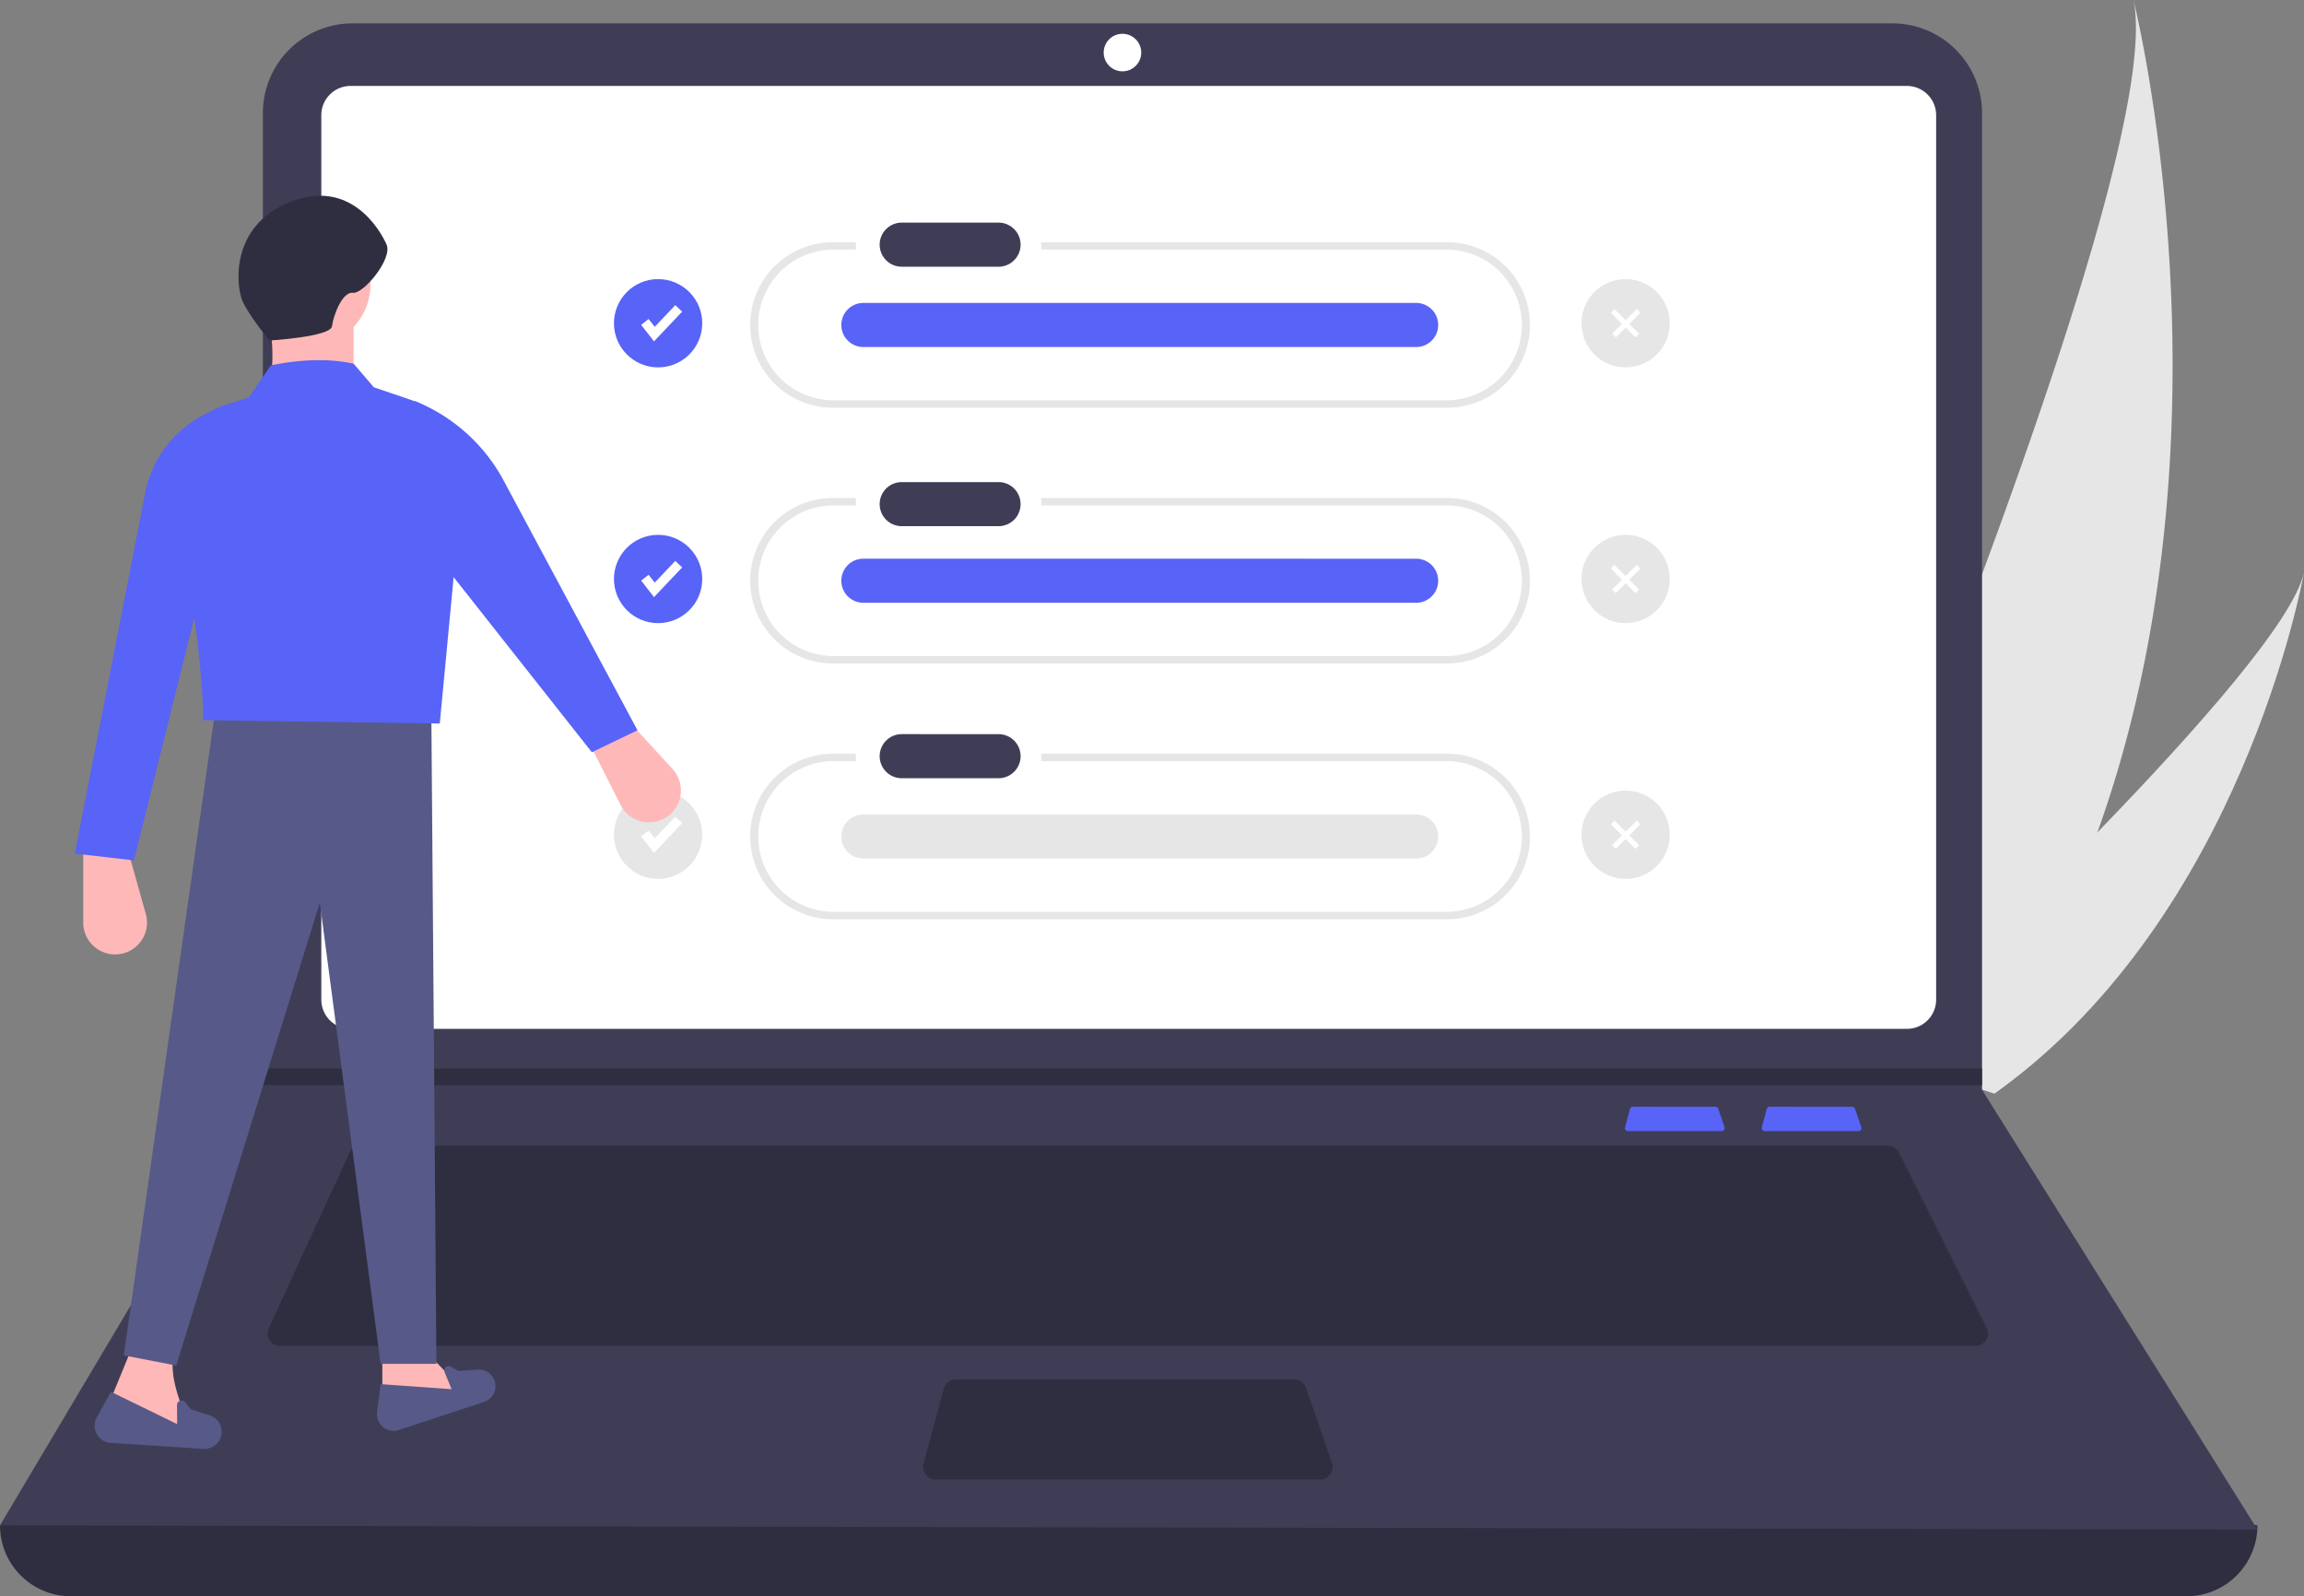 <svg xmlns="http://www.w3.org/2000/svg" width="808.778" height="560.418" viewBox="0 0 808.778 560.418">
  <rect x="0" y="0" width="808.778" height="560.418" fill="#808080" stroke="none"/>
  <defs>
    <style>
      .cls-1 {
        fill: #e6e6e6;
      }

      .cls-2 {
        fill: #2f2e41;
      }

      .cls-3 {
        fill: #3f3d56;
      }

      .cls-4 {
        fill: #fff;
      }

      .cls-5 {
        fill: #5863f8;
      }

      .cls-6 {
        fill: #ffb8b8;
      }

      .cls-7 {
        fill: #575a88;
      }
    </style>
  </defs>
  <g id="Groupe_77" data-name="Groupe 77" transform="translate(-622 -844)">
    <g id="undraw_accept_tasks_po1c" transform="translate(622 844)">
      <path id="Tracé_29" data-name="Tracé 29" class="cls-1" d="M931.874,462a348.2,348.2,0,0,1-45.13,86.56c-.438.618-.884,1.223-1.332,1.838l-57.748-18.7c.261-.6.546-1.264.85-1.994C846.7,486.687,956.151,224.46,944.529,169.791,945.639,174.28,981.9,322.8,931.874,462Z" transform="translate(-195.611 -169.791)"/>
      <path id="Tracé_30" data-name="Tracé 30" class="cls-1" d="M897.885,552.173c-.705.532-1.431,1.057-2.164,1.568L852.4,539.711c.518-.479,1.121-1.044,1.815-1.681,11.34-10.6,45.03-42.358,77.659-76.025,35.065-36.18,68.914-74.558,72.515-91.249C1003.712,374.564,982.346,490.421,897.885,552.173Z" transform="translate(-195.611 -169.791)"/>
      <path id="Tracé_31" data-name="Tracé 31" class="cls-2" d="M963.145,730.209H220.512a24.9,24.9,0,0,1-24.9-24.9h0q403.807-46.93,792.435,0h0a24.9,24.9,0,0,1-24.9,24.9Z" transform="translate(-195.611 -169.791)"/>
      <path id="Tracé_32" data-name="Tracé 32" class="cls-3" d="M988.046,706.773l-792.435-1.465,91.84-154.532.439-.732V209.472a31.476,31.476,0,0,1,31.48-31.478H859.894a31.476,31.476,0,0,1,31.478,31.48V552.387Z" transform="translate(-195.611 -169.791)"/>
      <path id="Tracé_33" data-name="Tracé 33" class="cls-4" d="M318.651,199.966A10.265,10.265,0,0,0,308.4,210.219V520.748A10.265,10.265,0,0,0,318.651,531H865.006a10.266,10.266,0,0,0,10.253-10.253V210.219a10.265,10.265,0,0,0-10.253-10.253Z" transform="translate(-195.611 -169.791)"/>
      <path id="Tracé_34" data-name="Tracé 34" class="cls-2" d="M322.241,572.015a4.406,4.406,0,0,0-3.992,2.558l-28.3,61.52a4.394,4.394,0,0,0,3.992,6.231H889.053a4.394,4.394,0,0,0,3.929-6.36l-30.76-61.52a4.372,4.372,0,0,0-3.929-2.429Z" transform="translate(-195.611 -169.791)"/>
      <circle id="Ellipse_29" data-name="Ellipse 29" class="cls-4" cx="6.591" cy="6.591" r="6.591" transform="translate(387.429 11.865)"/>
      <path id="Tracé_35" data-name="Tracé 35" class="cls-2" d="M531.137,654.042a4.4,4.4,0,0,0-4.243,3.251l-7.1,26.366a4.394,4.394,0,0,0,4.243,5.537h135a4.393,4.393,0,0,0,4.151-5.832L654.061,657a4.4,4.4,0,0,0-4.153-2.957Z" transform="translate(-195.611 -169.791)"/>
      <path id="Tracé_36" data-name="Tracé 36" class="cls-2" d="M695.761,375.126v5.859H91.84l.455-.732v-5.127Z"/>
      <path id="Tracé_37" data-name="Tracé 37" class="cls-1" d="M703.615,254.83H561.125v2.6h142.49a26.451,26.451,0,0,1,0,52.9H488a26.451,26.451,0,0,1,0-52.9h8.057v-2.6H488a29.053,29.053,0,1,0,0,58.107H703.615a29.053,29.053,0,1,0,0-58.107Z" transform="translate(-195.611 -169.791)"/>
      <path id="Tracé_38" data-name="Tracé 38" class="cls-1" d="M703.615,344.619H561.125v2.6h142.49a26.451,26.451,0,0,1,0,52.9H488a26.451,26.451,0,0,1,0-52.9h8.057v-2.6H488a29.053,29.053,0,1,0,0,58.107H703.615a29.053,29.053,0,1,0,0-58.107Z" transform="translate(-195.611 -169.791)"/>
      <path id="Tracé_39" data-name="Tracé 39" class="cls-1" d="M703.615,434.407H561.125v2.6h142.49a26.451,26.451,0,0,1,0,52.9H488a26.451,26.451,0,0,1,0-52.9h8.057v-2.6H488a29.053,29.053,0,1,0,0,58.107H703.615a29.053,29.053,0,1,0,0-58.107Z" transform="translate(-195.611 -169.791)"/>
      <path id="Path_40" data-name="Path 40" class="cls-3" d="M512.144,247.954a7.738,7.738,0,1,0,0,15.476h33.945a7.739,7.739,0,0,0,.254-15.475q-.127,0-.254,0Z" transform="translate(-195.611 -169.791)"/>
      <path id="Path_40-2" data-name="Path 40" class="cls-3" d="M512.144,339.044a7.738,7.738,0,1,0,0,15.476h33.945a7.739,7.739,0,0,0,.254-15.475q-.127,0-.254,0Z" transform="translate(-195.611 -169.791)"/>
      <path id="Path_40-3" data-name="Path 40" class="cls-3" d="M512.144,427.532a7.738,7.738,0,1,0,0,15.476h33.945a7.739,7.739,0,0,0,.254-15.475q-.127,0-.254,0Z" transform="translate(-195.611 -169.791)"/>
      <path id="Path_40-4" data-name="Path 40" class="cls-5" d="M498.68,276.146a7.738,7.738,0,1,0,0,15.476h194a7.739,7.739,0,0,0,.254-15.475q-.127,0-.254,0Z" transform="translate(-195.611 -169.791)"/>
      <path id="Path_40-5" data-name="Path 40" class="cls-5" d="M498.68,365.935a7.738,7.738,0,1,0,0,15.476h194a7.739,7.739,0,0,0,.254-15.475q-.127,0-.254,0Z" transform="translate(-195.611 -169.791)"/>
      <path id="Path_40-6" data-name="Path 40" class="cls-1" d="M498.68,455.723a7.738,7.738,0,1,0,0,15.476h194a7.739,7.739,0,0,0,.254-15.475q-.127,0-.254,0Z" transform="translate(-195.611 -169.791)"/>
      <circle id="Ellipse_30" data-name="Ellipse 30" class="cls-5" cx="15.495" cy="15.495" r="15.495" transform="translate(215.519 97.988)"/>
      <path id="Tracé_40" data-name="Tracé 40" class="cls-4" d="M229.577,119.849l-4.514-5.8L227.688,112l2.138,2.748,7.22-7.622,2.415,2.288Z"/>
      <circle id="Ellipse_31" data-name="Ellipse 31" class="cls-5" cx="15.495" cy="15.495" r="15.495" transform="translate(215.519 187.776)"/>
      <path id="Tracé_41" data-name="Tracé 41" class="cls-4" d="M229.577,209.638l-4.514-5.8,2.625-2.042,2.138,2.748,7.22-7.622,2.415,2.288Z"/>
      <circle id="Ellipse_32" data-name="Ellipse 32" class="cls-1" cx="15.495" cy="15.495" r="15.495" transform="translate(215.519 277.565)"/>
      <circle id="Ellipse_33" data-name="Ellipse 33" class="cls-1" cx="15.495" cy="15.495" r="15.495" transform="translate(555.155 97.988)"/>
      <circle id="Ellipse_34" data-name="Ellipse 34" class="cls-1" cx="15.495" cy="15.495" r="15.495" transform="translate(555.155 187.776)"/>
      <circle id="Ellipse_35" data-name="Ellipse 35" class="cls-1" cx="15.495" cy="15.495" r="15.495" transform="translate(555.155 277.565)"/>
      <path id="Tracé_42" data-name="Tracé 42" class="cls-4" d="M229.577,299.427l-4.514-5.8,2.625-2.042,2.138,2.748,7.22-7.622,2.415,2.287Z"/>
      <rect id="Rectangle_860" data-name="Rectangle 860" class="cls-4" width="1.824" height="12.254" transform="translate(565.449 109.794) rotate(-45)"/>
      <rect id="Rectangle_861" data-name="Rectangle 861" class="cls-4" width="12.254" height="1.824" transform="translate(565.905 117.169) rotate(-45)"/>
      <rect id="Rectangle_862" data-name="Rectangle 862" class="cls-4" width="1.824" height="12.254" transform="translate(565.449 199.583) rotate(-45)"/>
      <rect id="Rectangle_863" data-name="Rectangle 863" class="cls-4" width="12.254" height="1.824" transform="translate(565.905 206.958) rotate(-45)"/>
      <rect id="Rectangle_864" data-name="Rectangle 864" class="cls-4" width="1.824" height="12.254" transform="translate(565.449 289.372) rotate(-45)"/>
      <rect id="Rectangle_865" data-name="Rectangle 865" class="cls-4" width="12.254" height="1.824" transform="translate(565.905 296.747) rotate(-45)"/>
      <path id="Tracé_43" data-name="Tracé 43" class="cls-6" d="M429.606,456.644h0a11.189,11.189,0,0,0,2.072-16.9L416.8,423.534l-14.288,7.234,10.936,21.6a11.189,11.189,0,0,0,16.156,4.278Z" transform="translate(-195.611 -169.791)"/>
      <path id="Tracé_44" data-name="Tracé 44" class="cls-6" d="M237.317,504.8h0a11.189,11.189,0,0,0,9.48-14.138l-5.947-21.186H224.836v24.209A11.189,11.189,0,0,0,237.317,504.8Z" transform="translate(-195.611 -169.791)"/>
      <path id="Tracé_45" data-name="Tracé 45" class="cls-6" d="M134.211,494.829l30.251-4.745-12.456-13.05H134.211Z"/>
      <path id="Tracé_46" data-name="Tracé 46" class="cls-6" d="M232.547,665.806l31.437,8.3c-5.79-12.011-9.356-22.639-7.118-29.657l-14.829-1.779Z" transform="translate(-195.611 -169.791)"/>
      <path id="Tracé_47" data-name="Tracé 47" class="cls-7" d="M43.46,475.848l18.388,3.559,50.417-162.521,21.353,161.928h19.574l-1.78-228.953H75.49Z"/>
      <path id="Tracé_48" data-name="Tracé 48" class="cls-7" d="M335.613,671.822l29.922-9.843a5.819,5.819,0,0,0,3.387-8.13h0a5.82,5.82,0,0,0-5.6-3.2l-6.788.459-2.66-1.5a1.547,1.547,0,0,0-2.19,1.938l2.453,5.957-24.912-1.779L328,665.556a5.835,5.835,0,0,0,7.614,6.267Z" transform="translate(-195.611 -169.791)"/>
      <path id="Tracé_49" data-name="Tracé 49" class="cls-7" d="M234.479,676.347l32.527,2.109a6.022,6.022,0,0,0,6.392-6.5h0a6.022,6.022,0,0,0-4.136-5.237l-6.693-2.182-1.975-2.465a1.6,1.6,0,0,0-2.85,1.014l.054,6.667-23.228-11.331-4.978,8.965a6.038,6.038,0,0,0,4.888,8.957Z" transform="translate(-195.611 -169.791)"/>
      <circle id="Ellipse_36" data-name="Ellipse 36" class="cls-6" cx="21.946" cy="21.946" r="21.946" transform="translate(86.167 77.849)"/>
      <path id="Tracé_50" data-name="Tracé 50" class="cls-6" d="M289.488,309.92h30.25V280.856h-30.25C291.988,289.832,291.665,299.612,289.488,309.92Z" transform="translate(-195.611 -169.791)"/>
      <path id="Tracé_51" data-name="Tracé 51" class="cls-5" d="M266.949,422.617l83.04,1.186,8.3-87.73a27.4,27.4,0,0,0-18.587-25.942l-12.85-4.364-7.118-8.3c-8.986-1.942-18.764-1.471-29.064.593l-7.711,11.27-8.3,2.65a27.312,27.312,0,0,0-19,26.786C261.842,370.677,266.646,400.338,266.949,422.617Z" transform="translate(-195.611 -169.791)"/>
      <path id="Tracé_52" data-name="Tracé 52" class="cls-5" d="M221.87,469.476l20.76,2.373,23.726-95.5,2.373-61.687-.7.339a39.291,39.291,0,0,0-21.45,27.843Z" transform="translate(-195.611 -169.791)"/>
      <path id="Tracé_53" data-name="Tracé 53" class="cls-5" d="M403.372,433.887l16.015-7.711-46.973-87.651a61.413,61.413,0,0,0-31.321-28.012h0l8.9,55.755Z" transform="translate(-195.611 -169.791)"/>
      <path id="Tracé_54" data-name="Tracé 54" class="cls-2" d="M290.16,289.339s21.52-1.276,21.986-5,3.608-12.214,7.33-11.748,14.038-11.943,11.829-16.945-12.637-23.419-33.926-14.931-18.849,29.776-16.64,34.779S290.16,289.339,290.16,289.339Z" transform="translate(-195.611 -169.791)"/>
      <path id="Tracé_55" data-name="Tracé 55" class="cls-5" d="M816.83,558.338a1.072,1.072,0,0,0-1.033.792l-1.729,6.42A1.07,1.07,0,0,0,815.1,566.9h32.874a1.07,1.07,0,0,0,1.011-1.42l-2.222-6.42a1.071,1.071,0,0,0-1.011-.72Z" transform="translate(-195.611 -169.791)"/>
      <path id="Tracé_56" data-name="Tracé 56" class="cls-5" d="M768.83,558.338a1.072,1.072,0,0,0-1.033.792l-1.729,6.42A1.07,1.07,0,0,0,767.1,566.9h32.874a1.07,1.07,0,0,0,1.011-1.42l-2.222-6.42a1.071,1.071,0,0,0-1.011-.72Z" transform="translate(-195.611 -169.791)"/>
    </g>
  </g>
</svg>
